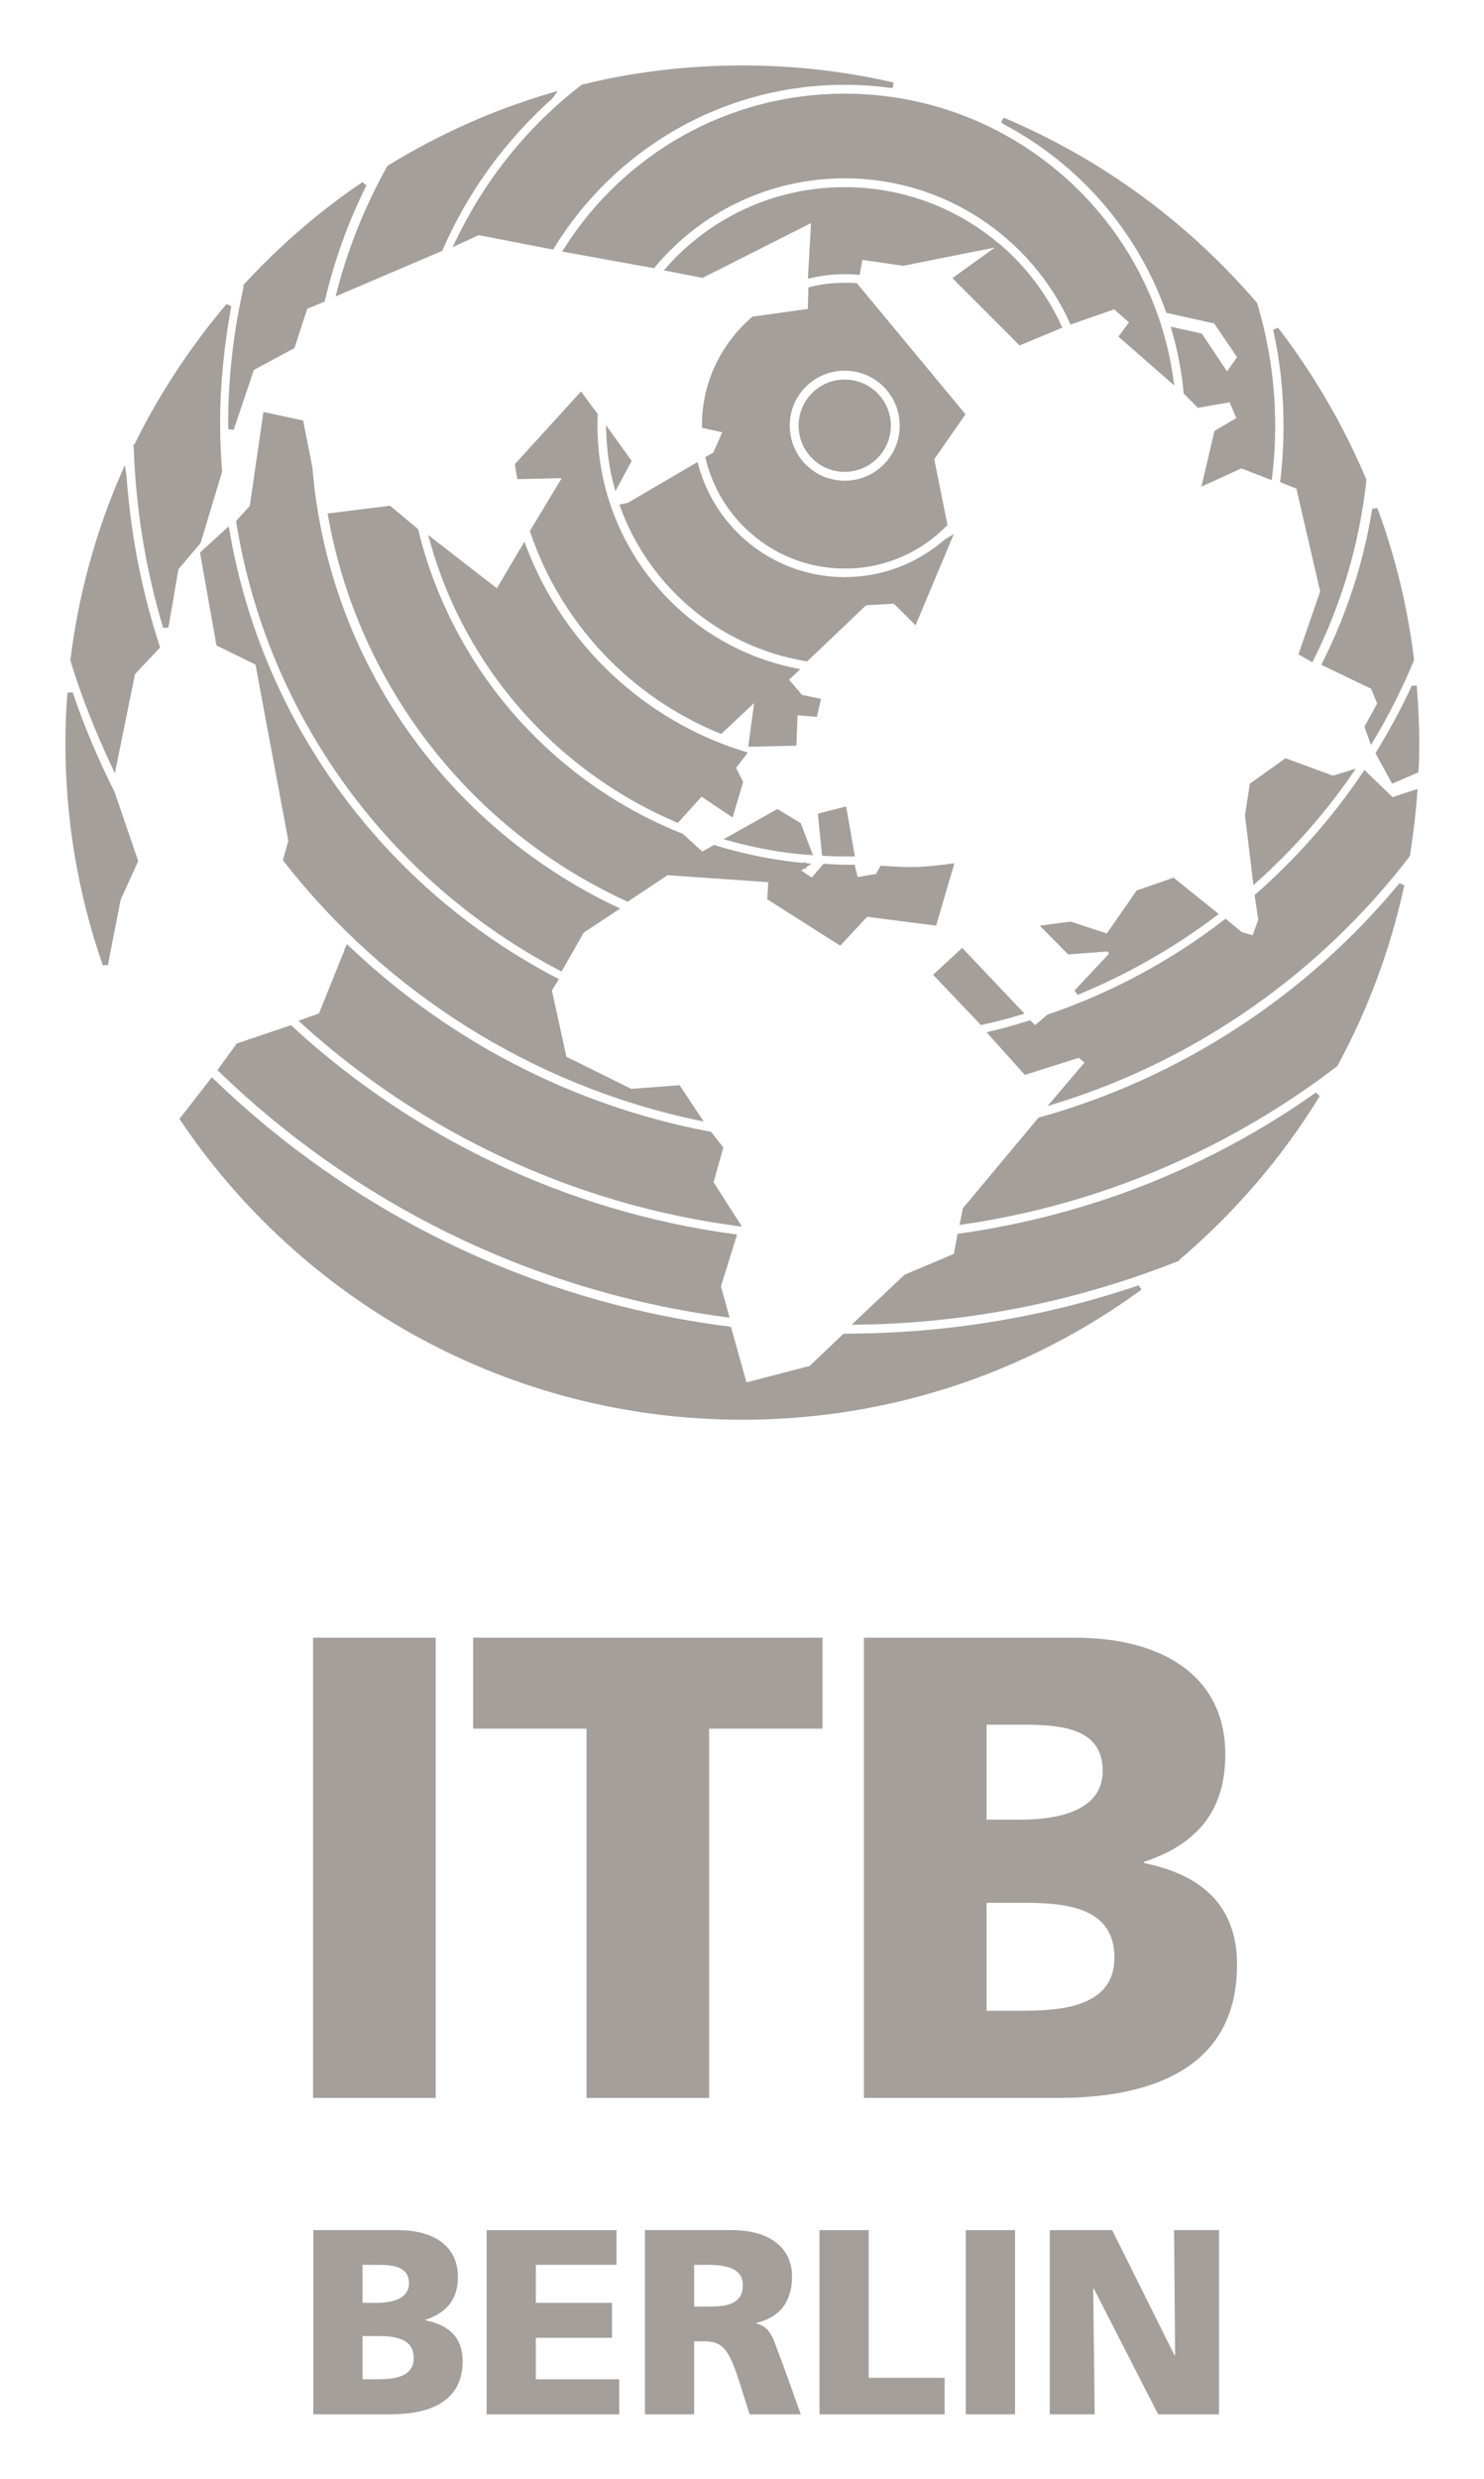 <?xml version="1.0" encoding="UTF-8" standalone="no"?>
<!-- Created with Inkscape (http://www.inkscape.org/) -->
<svg
   xmlns:svg="http://www.w3.org/2000/svg"
   xmlns="http://www.w3.org/2000/svg"
   version="1.0"
   width="403.228"
   height="673.228"
   id="svg15211">
  <defs
     id="defs15213">
    <clipPath
       id="clp12">
<path
   d="M 0.06,793.02 L 609.06,793.02 L 609.06,0.06 L 0.06,0.06 L 0.06,793.02 z "
   id="path11837" />

</clipPath>
  </defs>
  <g
     transform="translate(-433.813,-297.545)"
     id="layer1">
    <g
       transform="matrix(1.146,0,0,1.146,-45.567,-118.705)"
       style="fill:#A49F9A"
       id="g15414">
      <path
         d="M 316.719,44.344 C 303.693,44.344 291.016,45.883 278.938,48.844 C 266.326,58.554 256.302,70.991 249.375,85.438 L 254.125,83.25 L 271.531,86.625 C 285.86,63.238 311.601,47.656 340.969,47.656 C 344.64,47.656 348.257,47.901 351.75,48.375 L 352.406,48.375 C 340.92,45.711 328.975,44.344 316.719,44.344 z M 271.344,50.875 C 257.726,54.901 244.873,60.686 233.031,67.969 C 227.939,77.087 223.883,86.982 221.219,97.344 L 245.062,87.156 C 251.102,73.301 260.056,61.041 271.188,51.094 L 271.344,50.875 z M 340.969,51.031 C 313.2,51.031 288.886,65.496 275.031,87.344 L 295.5,91.062 C 306.335,78.096 322.673,69.812 340.969,69.812 C 364.889,69.813 385.52,83.945 394.875,104.312 L 405,100.781 L 409.25,104.5 L 406.75,107.875 L 418.25,117.938 C 412.862,80.103 380.283,51.031 340.969,51.031 z M 378.406,56.656 L 379.188,57.188 C 397.009,66.661 410.851,82.538 417.719,101.781 L 428.969,104.281 L 434.781,112.844 L 431.625,117.344 L 425.25,107.812 L 419.188,106.469 C 420.549,111.205 421.495,116.124 421.969,121.156 L 424.938,124.156 L 432.625,122.812 L 434.656,127.531 L 429.219,130.719 L 426.469,142.406 L 435,138.5 L 441.688,141.094 C 442.161,137.186 442.406,133.148 442.406,129.062 C 442.406,118.997 440.911,109.49 438.188,100.312 C 422.024,81.484 401.616,66.426 378.406,56.656 z M 227,71.875 C 216.757,78.802 207.411,86.91 199.062,95.969 L 199.125,96.156 C 196.757,106.577 195.438,117.4 195.438,128.531 C 195.438,129.005 195.441,129.429 195.5,129.844 L 200.375,115.406 L 209.969,110.25 L 213.031,100.906 L 217.125,99.188 C 219.434,89.596 222.678,80.46 227,71.875 z M 340.969,73.188 C 324.39,73.188 309.556,80.357 299.312,91.844 L 307.188,93.375 L 333.688,80 L 332.938,93.438 C 335.543,92.845 338.186,92.531 340.969,92.531 C 341.975,92.531 342.993,92.538 344,92.656 L 344.656,89.062 L 354.844,90.531 L 376.812,86.156 C 367.102,78.045 354.587,73.188 340.969,73.188 z M 377.688,86.844 L 367.5,94.188 L 382.594,109.312 L 391.719,105.5 C 388.403,98.336 383.608,91.995 377.688,86.844 z M 340.969,95.844 C 338.186,95.844 335.546,96.161 333,96.812 L 332.875,101.969 L 319.375,103.844 C 312.714,109.561 308.333,117.876 307.812,127.188 C 307.778,127.808 307.781,128.433 307.781,129.062 L 312.844,130.188 L 310.312,135.938 L 308.656,136.844 C 311.432,148.269 320.06,157.372 331.156,160.812 C 331.6,160.95 332.048,161.068 332.5,161.188 C 335.209,161.903 338.038,162.281 340.969,162.281 C 341.55,162.281 342.146,162.279 342.719,162.25 C 343.292,162.221 343.841,162.183 344.406,162.125 C 349.49,161.605 354.241,159.944 358.375,157.406 C 358.834,157.124 359.274,156.834 359.719,156.531 C 361.496,155.318 363.146,153.931 364.656,152.406 L 361.531,136.875 L 368.812,126.406 L 343.531,95.906 C 342.702,95.847 341.857,95.844 340.969,95.844 z M 194.906,100.656 C 186.336,110.763 178.947,121.977 173.031,134.031 C 173.544,148.88 175.904,163.238 180,176.812 L 182.406,162.812 L 187.688,156.562 L 192.719,139.906 C 192.423,136.176 192.25,132.38 192.25,128.531 C 192.25,119.058 193.248,109.656 194.906,100.656 z M 173.031,134.031 C 173.025,133.854 173.006,133.678 173,133.5 L 173,134.094 C 173.01,134.073 173.021,134.052 173.031,134.031 z M 443.188,106.219 C 444.845,113.561 445.656,121.188 445.656,129.062 C 445.656,133.444 445.439,137.768 444.906,142.031 L 448.625,143.531 L 454.375,168.375 L 449.344,182.969 L 451.594,184.25 C 458.107,171.224 462.373,157.126 464.031,141.969 C 458.643,129.239 451.536,117.054 443.188,106.219 z M 340.969,115.406 C 348.547,115.406 354.656,121.484 354.656,129.062 C 354.656,136.641 348.547,142.75 340.969,142.75 C 339.548,142.75 338.193,142.523 336.906,142.125 C 336.477,141.992 336.066,141.86 335.656,141.688 C 330.744,139.617 327.312,134.747 327.312,129.062 C 327.312,128.589 327.328,128.148 327.375,127.688 C 328.073,120.773 333.864,115.406 340.969,115.406 z M 340.969,118.781 C 335.285,118.781 330.687,123.378 330.688,129.062 C 330.688,134.747 335.285,139.375 340.969,139.375 C 346.653,139.375 351.281,134.747 351.281,129.062 C 351.281,123.378 346.653,118.781 340.969,118.781 z M 278.406,121.969 L 263.469,138.375 C 263.587,139.263 263.729,140.206 263.906,141.094 L 275.031,140.844 L 267.031,154.125 C 274.314,175.618 290.662,192.849 311.562,201.375 L 320.375,193.094 L 318.844,204.5 L 328.906,204.281 L 329.188,197 L 333.875,197.406 L 334.594,194.312 L 330.5,193.438 L 326.906,189.219 L 329.094,187.156 C 302.095,181.65 281.719,157.719 281.719,129.062 C 281.719,128.234 281.722,127.36 281.781,126.531 L 278.406,121.969 z M 203.688,126.594 L 200.531,148.375 L 197.344,151.875 C 204.745,197.88 233.746,236.721 273.594,257.562 L 278.625,248.75 L 286.438,243.594 C 246.531,224.588 218.005,185.433 214.156,139.25 L 212.031,128.375 L 203.688,126.594 z M 285.094,131.031 C 285.271,135.117 285.806,139.086 286.812,142.875 L 289.719,137.469 L 285.094,131.031 z M 305.688,138.656 L 289.781,147.969 L 288.406,148.25 C 295.274,166.901 311.744,180.934 331.875,184.25 L 345.781,171 L 352.875,170.594 L 357.562,175.25 L 365.5,156.312 L 365.031,156.594 C 358.578,162.219 350.146,165.594 340.969,165.594 C 324.094,165.594 309.891,154.169 305.688,138.656 z M 170,140.688 C 164.02,154.424 159.926,169.231 158.031,184.625 C 160.636,193.21 163.957,201.413 167.688,209.406 L 172.125,187.625 L 177.938,181.469 C 173.734,168.621 171.069,155.067 170.062,141.094 L 170,140.688 z M 233,148.719 L 219.125,150.438 C 226.348,190.877 253.233,224.519 289.469,241.156 L 298.812,234.938 L 323.531,236.656 L 323.281,240.969 L 339.812,251.469 L 346.062,244.781 L 362.188,246.844 L 366.094,233.531 C 366.094,233.531 361.103,234.222 357.906,234.281 C 354.768,234.4 349.875,234 349.875,234 L 348.812,235.875 L 343.594,236.781 L 342.812,233.75 C 342.22,233.75 341.62,233.75 340.969,233.75 C 339.37,233.75 337.849,233.65 336.25,233.531 L 333.281,237 L 329.5,234.469 L 331.219,233.344 C 323.932,232.665 316.845,231.194 310.062,229.125 L 307.125,230.781 L 302.25,226.344 C 271.106,213.969 247.362,187.035 239.25,153.938 L 233,148.719 z M 331.219,233.344 C 331.438,233.364 331.656,233.387 331.875,233.406 L 331.406,233.219 L 331.219,233.344 z M 466.688,148.844 C 464.615,161.751 460.528,174.129 454.844,185.438 L 466.281,190.938 L 467.938,194.969 L 464.906,200.469 L 465.906,203.25 C 469.518,197.211 472.714,190.822 475.438,184.25 L 475.312,184.375 C 473.773,172.06 470.891,160.153 466.688,148.844 z M 194.5,154.188 L 188.812,159.375 L 192.594,180.719 L 201.844,185.25 L 209.719,227.469 L 208.469,231.906 C 232.389,262.517 266.723,284.683 306.156,293.031 L 301.5,286.031 L 290.25,286.875 L 274.438,279.062 L 270.875,262.781 L 272.312,260.469 C 231.991,239.45 202.493,200.489 194.5,154.188 z M 243.344,156.656 C 251.692,186.32 273.244,210.477 301.25,222.438 L 306.938,216.156 L 314.031,220.906 L 316.219,213.562 L 314.469,210.125 L 316.938,206.875 C 293.017,199.474 273.788,181.3 264.906,158.031 L 258.688,168.562 L 243.344,156.656 z M 475.969,190.719 L 475.969,191.062 C 473.482,196.451 470.641,201.655 467.562,206.688 L 471.062,213.094 L 476.406,210.781 C 476.525,208.59 476.562,206.409 476.562,204.219 C 476.562,199.66 476.324,195.159 475.969,190.719 z M 157.312,192.438 C 157.016,196.345 156.844,200.252 156.844,204.219 C 156.844,222.514 159.91,240.099 165.594,256.5 L 165.656,256.781 L 168.688,241.219 L 172.781,232.219 L 167.25,216.062 C 163.401,208.425 160.095,200.608 157.312,192.438 z M 445.594,208.594 L 437.625,214.281 L 436.531,221.438 L 438.375,236.656 C 446.723,229.137 454.199,220.737 460.594,211.5 L 456.75,212.688 L 445.594,208.594 z M 464.312,211.656 C 457.089,222.373 448.495,232.096 438.844,240.562 L 439.688,246.188 L 438.094,250.625 L 434.781,249.625 L 431.281,246.719 C 418.729,256.37 404.62,264.008 389.344,269.219 L 386.094,272 L 384.781,270.688 C 381.821,271.635 378.832,272.477 375.812,273.188 L 383.906,282.188 L 396.625,278.156 L 398.719,279.938 L 390.969,289.062 C 424.54,278.642 453.662,257.917 474.562,230.562 L 474.375,230.75 C 475.145,225.895 475.739,221.036 476.094,216.062 L 470.719,217.844 L 464.312,211.656 z M 340.812,220.094 L 335.312,221.5 L 336.188,230.375 C 337.786,230.493 339.37,230.5 340.969,230.5 C 341.502,230.5 342.033,230.5 342.625,230.5 L 340.812,220.094 z M 325,220.656 L 313.938,226.875 C 319.977,228.533 326.105,229.683 332.5,230.156 L 330.031,223.688 L 325,220.656 z M 418.844,236.906 L 410.625,239.75 L 403.375,250.156 L 394.5,247.25 L 388.594,248.031 L 394.219,253.719 L 403.625,253 L 404.469,254.25 L 395.938,263.375 C 407.661,258.579 418.619,252.301 428.625,244.781 L 418.844,236.906 z M 473.031,237.844 L 472.906,238.031 C 450.999,264.438 421.267,284.152 387.281,293.625 L 369.594,314.812 L 369,317.719 C 401.861,312.923 432.058,299.708 457.281,280.406 C 464.446,267.203 469.775,252.942 473.031,237.844 z M 223.281,252.812 L 223.156,253 C 223.167,253.01 223.177,253.021 223.188,253.031 L 223.281,252.812 z M 223.188,253.031 L 216.812,268.875 L 212.688,270.344 C 240.634,295.626 276.088,312.793 315.344,318.062 L 309.188,308.469 L 311.5,300.25 L 308.938,297 C 276.033,290.786 246.511,275.159 223.188,253.031 z M 368.812,253.719 L 362.844,259.219 L 373.5,270.406 C 376.52,269.755 379.477,268.982 382.438,268.094 L 368.812,253.719 z M 209.531,271.875 L 197.219,276.031 L 193.094,281.719 C 225.007,312.566 266.571,333.53 312.812,339.688 L 310.969,333 L 314.625,321.281 C 274.363,315.834 238.011,298.045 209.531,271.875 z M 191,284.438 L 184.031,293.375 C 212.747,336.005 261.477,364 316.719,364 C 352.007,364 384.562,352.583 410.969,333.281 L 410.656,333.469 C 388.808,340.87 365.363,344.875 340.969,344.875 L 333,352.469 L 317.25,356.562 L 313.5,343.188 C 266.192,337.207 223.683,315.936 191,284.438 z M 453.062,287.625 C 428.373,305.092 399.662,316.716 368.281,321.156 L 367.438,325.781 L 355.5,330.844 L 344.25,341.469 C 371.012,341.113 396.588,335.699 420.094,326.344 L 419.656,326.469 C 432.741,315.397 444.063,302.309 453.062,287.625 z "
         transform="translate(277.608,335.024)"
         style="fill:#A49F9A;fill-rule:nonzero;stroke:#A49F9A;stroke-width:1.279;stroke-linecap:butt;stroke-linejoin:miter;stroke-miterlimit:3.864;stroke-dasharray:none"
         id="path11870" />
      <path
         d="M 492.536,751.32 L 521.607,751.32 L 521.607,860.383 L 492.536,860.383 L 492.536,751.32 z "
         style="fill:#A49F9A;fill-rule:nonzero;stroke:none;stroke-width:0.216;stroke-linecap:butt;stroke-linejoin:miter;stroke-miterlimit:3.864;stroke-dasharray:none"
         id="path11938" />
      <path
         d="M 557.369,860.383 L 586.441,860.383 L 586.441,772.872 L 613.321,772.872 L 613.321,751.32 L 530.488,751.32 L 530.488,772.872 L 557.369,772.872 L 557.369,860.383"
         style="fill:#A49F9A;fill-rule:nonzero;stroke:none;stroke-width:0.216;stroke-linecap:butt;stroke-linejoin:miter;stroke-miterlimit:3.864;stroke-dasharray:none"
         id="path11940" />
      <path
         d="M 623.15,860.383 L 669.096,860.383 C 688.635,860.383 711.608,854.935 711.608,828.824 C 711.608,815.502 704.088,807.687 689.582,804.726 L 689.582,804.43 C 701.779,800.345 708.825,792.707 708.825,778.971 C 708.825,760.202 693.608,751.32 673.3,751.32 L 623.15,751.32 L 623.15,860.383 z M 652.221,814.141 L 661.103,814.141 C 671.109,814.141 682.536,815.206 682.536,827.107 C 682.536,838.179 671.464,839.719 660.807,839.719 L 652.221,839.719 L 652.221,814.141 z M 652.221,771.925 L 660.629,771.925 C 670.339,771.925 679.753,772.872 679.753,782.878 C 679.753,792.056 669.866,794.424 660.333,794.424 L 652.221,794.424 L 652.221,771.925"
         style="fill:#A49F9A;fill-rule:evenodd;stroke:none;stroke-width:0.216;stroke-linecap:butt;stroke-linejoin:miter;stroke-miterlimit:3.864;stroke-dasharray:none"
         id="path11942" />
      <path
         d="M 492.595,935.341 L 511.009,935.341 C 518.824,935.341 528.002,933.15 528.002,922.729 C 528.002,917.4 525.041,914.262 519.18,913.078 L 519.18,912.96 C 524.094,911.302 526.877,908.282 526.877,902.776 C 526.877,895.256 520.837,891.704 512.667,891.704 L 492.595,891.704 L 492.595,935.341 z M 504.259,916.808 L 507.812,916.808 C 511.838,916.808 516.397,917.282 516.397,922.019 C 516.397,926.459 511.956,927.051 507.693,927.051 L 504.259,927.051 L 504.259,916.808 z M 504.259,899.934 L 507.634,899.934 C 511.482,899.934 515.272,900.289 515.272,904.315 C 515.272,907.986 511.305,908.934 507.515,908.934 L 504.259,908.934 L 504.259,899.934"
         style="fill:#A49F9A;fill-rule:evenodd;stroke:none;stroke-width:0.216;stroke-linecap:butt;stroke-linejoin:miter;stroke-miterlimit:3.864;stroke-dasharray:none"
         id="path11944" />
      <path
         d="M 533.686,935.341 L 565.125,935.341 L 565.125,927.051 L 545.35,927.051 L 545.35,917.223 L 563.408,917.223 L 563.408,908.934 L 545.35,908.934 L 545.35,899.934 L 564.474,899.934 L 564.474,891.704 L 533.686,891.704 L 533.686,935.341"
         style="fill:#A49F9A;fill-rule:nonzero;stroke:none;stroke-width:0.216;stroke-linecap:butt;stroke-linejoin:miter;stroke-miterlimit:3.864;stroke-dasharray:none"
         id="path11946" />
      <path
         d="M 571.224,935.341 L 582.888,935.341 L 582.888,918.052 L 585.316,918.052 C 589.638,918.052 591.118,919.946 593.546,927.466 L 596.032,935.341 L 608.17,935.341 L 603.907,923.44 C 601.716,918.111 601.48,914.795 597.69,913.848 L 597.69,913.67 C 603.315,912.368 606.098,908.519 606.098,902.657 C 606.098,895.197 599.763,891.704 592.006,891.704 L 571.224,891.704 L 571.224,935.341 z M 582.888,899.934 L 585.967,899.934 C 590.408,899.934 594.434,900.704 594.434,904.73 C 594.434,909.703 589.697,909.822 585.967,909.822 L 582.888,909.822 L 582.888,899.934"
         style="fill:#A49F9A;fill-rule:evenodd;stroke:none;stroke-width:0.216;stroke-linecap:butt;stroke-linejoin:miter;stroke-miterlimit:3.864;stroke-dasharray:none"
         id="path11948" />
      <path
         d="M 612.611,935.341 L 642.274,935.341 L 642.274,926.696 L 624.275,926.696 L 624.275,891.704 L 612.611,891.704 L 612.611,935.341"
         style="fill:#A49F9A;fill-rule:nonzero;stroke:none;stroke-width:0.216;stroke-linecap:butt;stroke-linejoin:miter;stroke-miterlimit:3.864;stroke-dasharray:none"
         id="path11950" />
      <path
         d="M 647.307,891.704 L 658.971,891.704 L 658.971,935.341 L 647.307,935.341 L 647.307,891.704 z "
         style="fill:#A49F9A;fill-rule:nonzero;stroke:none;stroke-width:0.216;stroke-linecap:butt;stroke-linejoin:miter;stroke-miterlimit:3.864;stroke-dasharray:none"
         id="path11952" />
      <path
         d="M 667.201,935.341 L 677.859,935.341 L 677.503,905.499 L 677.622,905.499 L 692.898,935.341 L 707.345,935.341 L 707.345,891.704 L 696.687,891.704 L 696.924,921.308 L 696.746,921.308 L 682.003,891.704 L 667.201,891.704 L 667.201,935.341"
         style="fill:#A49F9A;fill-rule:nonzero;stroke:none;stroke-width:0.216;stroke-linecap:butt;stroke-linejoin:miter;stroke-miterlimit:3.864;stroke-dasharray:none"
         id="path11954" />
    </g>
  </g>
</svg>
